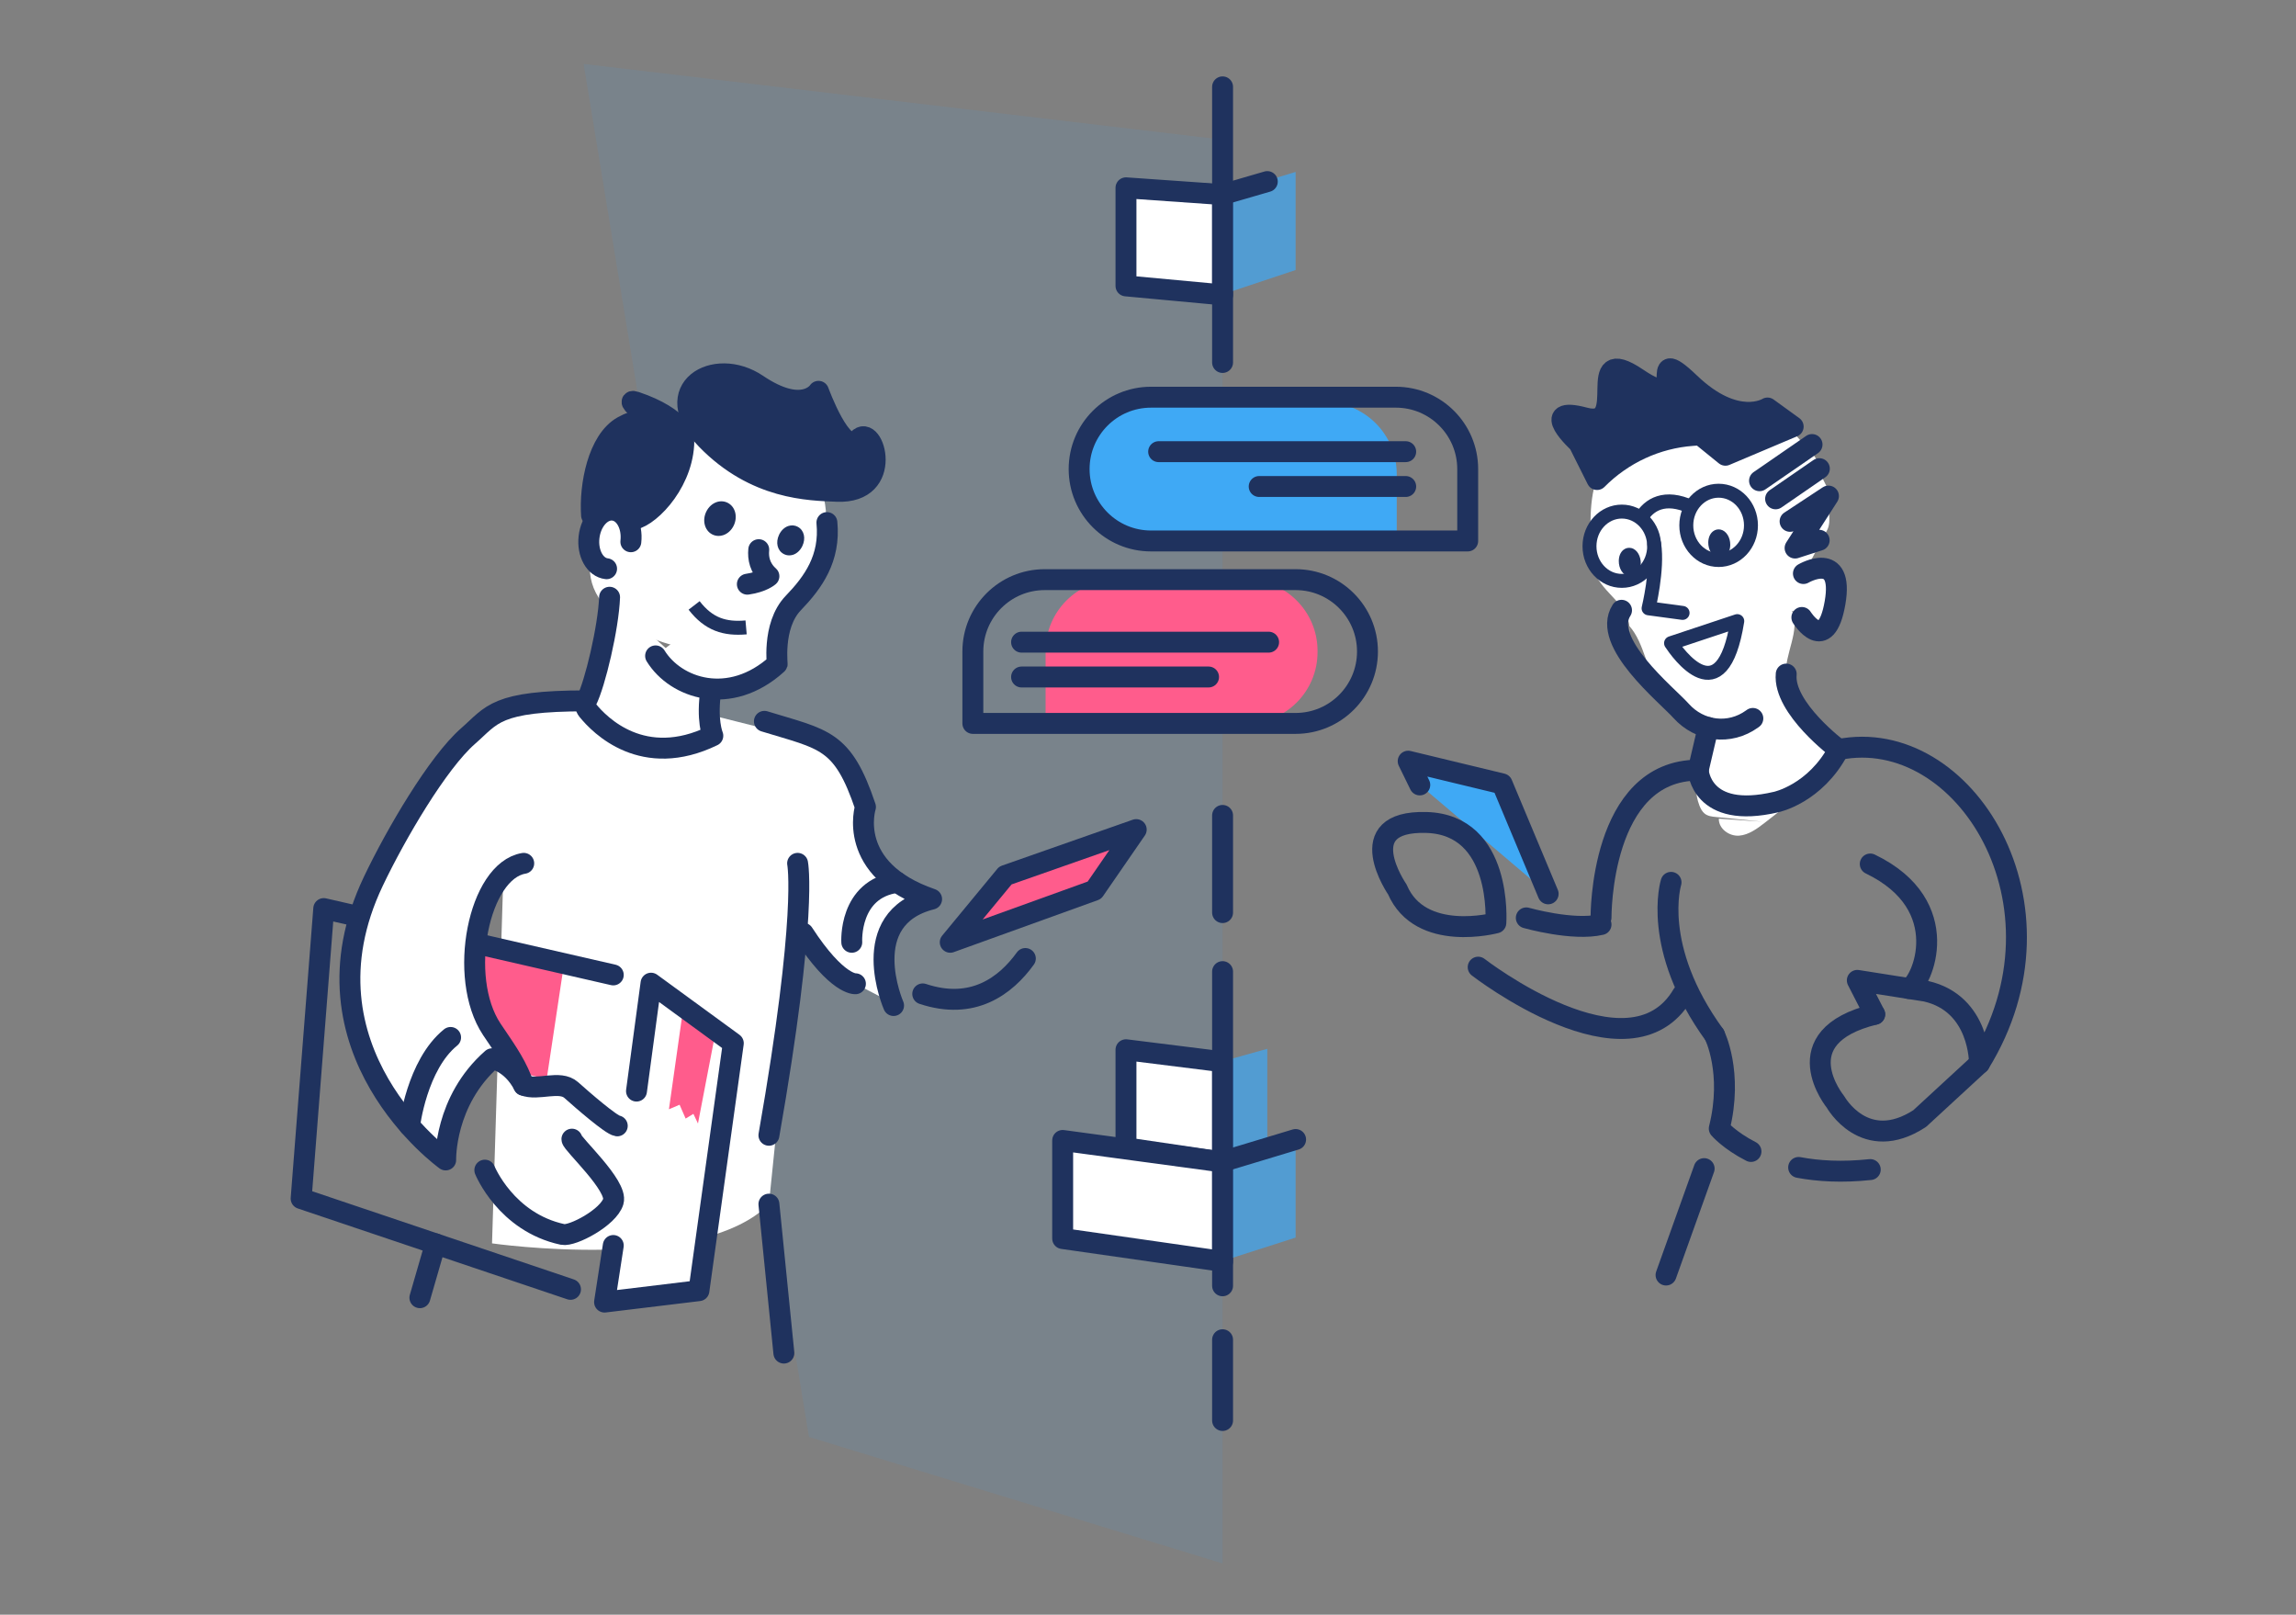 <?xml version="1.0" encoding="UTF-8"?><svg id="Layer_1" xmlns="http://www.w3.org/2000/svg" viewBox="0 0 1317.23 926.1"><rect x="0" y="0" width="1317.23" height="926.1" fill="#808080" stroke="none"/><defs><style>.cls-1{opacity:.1;}.cls-1,.cls-2,.cls-3,.cls-4{fill:#3fa9f5;}.cls-5,.cls-6,.cls-7{stroke-width:8px;}.cls-5,.cls-6,.cls-7,.cls-3,.cls-8,.cls-9,.cls-10,.cls-11{stroke:#1f325e;stroke-linejoin:round;}.cls-5,.cls-11{fill:none;}.cls-12,.cls-6,.cls-7,.cls-10{fill:#fff;}.cls-13,.cls-9{fill:#ff5c8c;}.cls-14,.cls-8{fill:#1f325e;}.cls-6,.cls-3,.cls-8,.cls-9,.cls-10,.cls-11{stroke-linecap:round;}.cls-3,.cls-8,.cls-9,.cls-10,.cls-11{stroke-width:12px;}.cls-4{opacity:.7;}</style></defs><g><g><polygon class="cls-1" points="701.4 896.71 464.11 824.15 334.84 36.66 701.4 80.11 701.4 896.71"/><g><g><g><polygon class="cls-10" points="645.98 602.08 701.4 608.99 701.4 666.5 645.98 658.33 645.98 602.08"/><polygon class="cls-10" points="609.66 654.1 701.4 666.5 701.4 723.49 609.66 710.36 609.66 654.1"/></g><g><polygon class="cls-4" points="727.06 601.54 702.28 608.45 702.28 665.95 727.06 657.79 727.06 601.54"/><polygon class="cls-4" points="743.3 653.56 702.28 665.95 702.28 722.95 743.3 709.81 743.3 653.56"/></g></g><g><polygon class="cls-10" points="645.98 107.72 701.4 111.6 701.4 169.11 645.98 163.97 645.98 107.72"/><polygon class="cls-4" points="743.3 98.61 702.28 111.05 702.28 168.56 743.3 154.86 743.3 98.61"/></g><g><line class="cls-11" x1="701.4" y1="207.89" x2="701.4" y2="49.82"/><line class="cls-11" x1="701.4" y1="737.46" x2="701.4" y2="557.27"/><line class="cls-11" x1="701.4" y1="814.71" x2="701.4" y2="768.4"/></g><g><path class="cls-2" d="M660.33,230.67h99.76c22.77,0,41.23,18.46,41.23,41.23v41.23h-140.99c-22.77,0-41.23-18.46-41.23-41.23h0c0-22.77,18.46-41.23,41.23-41.23Z"/><path class="cls-13" d="M640.7,332.45h74.34c22.54,0,40.84,18.3,40.84,40.84v.77c0,22.54-18.3,40.84-40.84,40.84h-115.18v-41.61c0-22.54,18.3-40.84,40.84-40.84Z"/><path class="cls-11" d="M743.3,332.45h-143.94c-22.77,0-41.23,18.46-41.23,41.23v41.23h185.17c22.77,0,41.23-18.46,41.23-41.23h0c0-22.77-18.46-41.23-41.23-41.23Z"/><g><line class="cls-11" x1="586.08" y1="388.29" x2="693.36" y2="388.29"/><line class="cls-11" x1="586.08" y1="368.31" x2="727.81" y2="368.31"/></g><g><path class="cls-11" d="M660.33,227.81h140.47c22.77,0,41.23,18.46,41.23,41.23v41.23h-181.7c-22.77,0-41.23-18.46-41.23-41.23h0c0-22.77,18.46-41.23,41.23-41.23Z"/><g><line class="cls-11" x1="722.4" y1="279.03" x2="806.46" y2="279.03"/><line class="cls-11" x1="664.72" y1="259.05" x2="806.46" y2="259.05"/></g></g></g><line class="cls-11" x1="702.28" y1="665.95" x2="743.3" y2="653.56"/><line class="cls-11" x1="701.4" y1="111.6" x2="727.06" y2="104.14"/><line class="cls-11" x1="701.4" y1="523.41" x2="701.4" y2="467.68"/></g><g><polygon class="cls-12" points="347.53 746.8 376.22 570.17 420.01 600.69 401.98 743.28 347.53 746.8"/><path class="cls-12" d="M289.22,487.74l-6.94,225.39s119.85,17.16,158.85-22.49l16.46-161.4,22.56,29.47,27.83,14.45-1.53-36.08,25.22-24.25-29.96-19.77-18.29-63.94-93.73-23.58-79.95,8.18-20.53,74.01Z"/><path class="cls-12" d="M453.27,254.19c-25.77-19.7-65.42-11.13-88.57,19.15-23.15,30.28-47.37,64.07,4.74,90.5,28.66,14.53,65.42,11.13,88.57-19.15,23.15-30.28,21.03-70.79-4.74-90.5Z"/><g><g><g><polygon class="cls-13" points="323.36 554.3 274.89 543 265.75 607.14 313.63 618.95 323.36 554.3"/><polygon class="cls-13" points="391.85 579.17 383.77 636.22 389.89 633.61 393.35 641.55 397.81 638.85 400.43 644.38 410.68 591.04 391.85 579.17"/></g><g><polyline class="cls-11" points="365.16 625.79 373.5 563.9 420.7 598.35 400.98 740.25 346.84 746.8 351.84 714.35"/><polyline class="cls-11" points="351.84 559.16 185.74 521.11 172.76 687.42 327.3 739.5"/></g><g><g><path class="cls-11" d="M278.15,671.13s12.09,29.89,44.63,36.88c5.65,1.21,26.41-9.81,29.08-18.92,2.67-9.1-23.79-33.11-23.75-35.73"/><path class="cls-11" d="M300.47,622.45c8.19,3.31,20.64-3.16,27.26,2.75,6.62,5.91,22.91,20.06,26.4,20.53"/></g><path class="cls-10" d="M300.47,495.17c-25.88,4.28-38.17,65.26-18.36,95.14,6.19,9.33,12.9,18.23,17.08,28.88l1.28,3.27c-7.18-13.82-18.15-15.21-18.15-15.21-27.6,24.2-26.62,58.03-26.62,58.03,0,0-87.76-62.8-41.49-159.85,12.94-27.14,36.89-68.05,54.38-83.32,13.88-12.11,15.44-20.14,67.85-20.14"/></g><g><path class="cls-10" d="M349.72,342.55c-.67,17.35-8.29,49.57-13.27,59.41-.88,1.75-.6,3.84,.63,5.37,7.05,8.75,31.92,34.03,71.87,14.65,0,0-3.86-9.09-1.01-26.7"/><path class="cls-10" d="M376.12,376.18c11.5,18.68,42.53,29.2,69.65,4.7,.68,2.57-3.43-21.76,9.36-35.03,11.55-11.99,21.25-25.65,19.27-46.13"/></g><g><path class="cls-7" d="M398.22,347.24c8.42,10.91,17.65,13.67,29.82,12.6"/><path class="cls-11" d="M435.3,315.26c-.47,4.78,.53,10.48,5.83,15.23,0,0-3.68,3.33-12.37,4.57"/></g><path class="cls-11" d="M361.92,310.72c1.06-9.28-3.44-17.39-10.07-18.12-6.63-.73-12.86,6.2-13.92,15.47-1.06,9.28,3.44,17.39,10.07,18.12"/><g><path class="cls-8" d="M480.06,281.78c-15.7-.67-46.68-.92-74.7-29.71-28.01-28.8,4.52-48.13,29.09-31.53,26.3,17.76,35.13,3.9,35.13,3.9,0,0,13.72,37.84,22.72,27.64,9-10.2,21.21,31.14-12.24,29.71Z"/><g><path class="cls-8" d="M339.37,295.53c-1.15-16.8,3.65-43.06,18.02-51,14.37-7.94,35.93-7.27,34.87,10.49-1.44,23.99-21.76,43.32-30.4,42.99"/><path class="cls-8" d="M364.64,230.55c-9.34-3.13,16.14,16.13,23.26,18.86,7.11,2.73,3.01-10.05-23.26-18.86Z"/></g></g><path class="cls-11" d="M512.65,576.71s-21.89-50.07,21.82-61.02c-49.42-17-37.95-52.86-37.95-52.86-13.13-38.97-23.47-38.52-57.98-49.11"/><g><polygon class="cls-9" points="545.16 540.44 576.79 502.14 651.86 475.81 627.85 510.61 545.16 540.44"/><path class="cls-11" d="M588.25,549.75c-11.36,15.72-30.12,29.86-58.87,20.3"/></g><path class="cls-11" d="M457.59,495.17s5.88,28.71-16.46,155.96"/></g><path class="cls-11" d="M490.76,564.23s-10.48,.94-29.91-28.98"/></g><path class="cls-10" d="M234.97,645.74s4.1-34.97,23.54-50.71"/><path class="cls-11" d="M488.67,540.44s-1.93-30.74,26.12-34.36"/></g></g><g><g><path class="cls-12" d="M1010.89,471.24l-26.49-2.65c-2.23-.22-4.58-.49-6.38-1.91-1.44-1.13-2.35-2.87-3.04-4.64-5.01-12.89,.3-27.47,5.56-40.25l-18.91-16.76c-3.28-2.91-6.59-5.85-9.22-9.44-7.91-10.84-8.77-26.44-17.57-36.47l-.13,3.98c1.14-6.95-3.15-13.72-7.71-18.82-4.56-5.1-9.91-9.83-12.2-16.45-1.23-3.57-1.47-7.43-1.69-11.23-.95-16.19-1.74-33.28,5.18-47.71,5.94-12.4,17.01-21.28,28.97-26.76,11.96-5.48,24.91-7.93,37.73-10.34,8.11-1.52,16.22,4,24.46,3.97,11.89-.04,13.86,5.41,21.77,14.92,6.99,8.4,11.65,10.19,13.73,21.22,.92,4.87,4.63,7.7,4.05,12.62-.7,5.89,2.03,14.29-.72,19.45l-15.22,28.61c3.46-4.05,8.78-6.2,13.87-5.6,4.59,9.56,6.29,20.68,4.79,31.31l-7.16,6.9c-3.79-6.71-9.67-12.04-16.49-14.92,5.02,11.51-4.37,24.59-3.46,37.26,.56,7.75,4.91,14.51,9.11,20.85l20.38,30.72c-13.76,11.04-27.61,21.95-41.55,32.73-4.49,3.47-9.3,7.05-14.83,7.46-5.52,.41-11.73-3.82-11.62-9.74"/><g><g><g><g><polyline class="cls-3" points="888.19 512.66 861.77 449.57 807.88 436.57 814.54 450.19"/><path class="cls-11" d="M801.68,510.16s-27.41-39.64,16.56-38.44c43.97,1.19,39.94,57.59,39.94,57.59,0,0-43.27,11.64-56.51-19.14Z"/></g><g><path class="cls-7" d="M996.68,356.24c-8.76,54.87-34.6,17.81-37.99,12.64l37.99-12.64Z"/><path class="cls-11" d="M930.28,350.02c-11.76,18.29,25.96,48.51,34.12,57.64,10.71,11.97,27.93,14,40.76,4.72,.15-.11,.3-.22,.46-.33"/><g><g><ellipse class="cls-5" cx="930.45" cy="313.29" rx="18.55" ry="19.87"/><ellipse class="cls-5" cx="985.99" cy="301.32" rx="18.55" ry="19.87"/><path class="cls-5" d="M941.36,297.22c4.66-7.88,13.72-13.45,28.91-6.46"/></g><path class="cls-6" d="M949.01,311.99c2.26,14.57-3.21,36.91-3.21,36.91l19.51,2.63"/></g><path class="cls-8" d="M905.73,254.03s-23.81-21.68,3.37-14.39c27.18,7.29-1.71-44.3,30.34-22.61,32.05,21.69,3.2-22.97,29.98,2.68,26.78,25.65,44.61,14.3,44.61,14.3l14.73,10.67-38.87,16.42-14.4-11.68-4.48,.32c-20.61,1.49-40.05,10.47-54.76,25.29h0l-10.51-21Z"/><line class="cls-8" x1="1009.45" y1="275.72" x2="1039.58" y2="254.96"/><line class="cls-8" x1="1018.67" y1="286.1" x2="1043.78" y2="268.8"/><polyline class="cls-8" points="1026.98 299.02 1049 284.52 1029.85 314.33 1043.67 309.87"/><path class="cls-11" d="M1033.74,354.15s13.73,22.03,19.03-8.41c5.29-30.45-18.14-16.79-18.14-16.79"/></g></g><path class="cls-11" d="M974.26,441.72s1.35,28.49,44.74,18.28c0,0,22.39-4.63,35.84-30.11,0,0-31.93-23.76-30.08-43.28"/></g><path class="cls-11" d="M974.26,441.72c-56.46,0-55.74,84.52-55.74,84.52"/><path class="cls-11" d="M1095.08,566.95c7.46-2.63,27.27-47.62-22.1-71.41"/><path class="cls-11" d="M1075.53,581.75c-53.03,12.98-22.49,50.24-22.49,50.24,0,0,16.73,30.1,48.3,9.55l34.29-31.59"/><path class="cls-11" d="M1075.53,581.75l-9.98-19.46,39.38,6.21c31.26,7.13,30.7,41.45,30.7,41.45,56.06-90.63-8.75-194.38-80.78-180.07"/><line class="cls-11" x1="974.26" y1="441.72" x2="979.99" y2="417.25"/></g></g><path class="cls-11" d="M848.04,554.71s86.91,67.36,117.27,15.66"/></g></g><path class="cls-11" d="M875.64,526.45s26.85,7.63,42.88,3.81"/><path class="cls-11" d="M958.69,506.07s-11.68,37.18,24.92,87.52"/><path class="cls-11" d="M1031.89,669.58c11.34,2.13,24.97,2.95,41.09,1.22"/><path class="cls-11" d="M983.61,593.6s10.81,21.45,2.74,53.67c0,0,5.7,6.75,18.2,13.15"/><line class="cls-11" x1="977.68" y1="670.25" x2="955.82" y2="731.29"/><line class="cls-11" x1="240.89" y1="744.29" x2="249.84" y2="713.39"/><line class="cls-11" x1="441.13" y1="690.63" x2="449.71" y2="776.05"/><g><path class="cls-14" d="M420.96,301.39c-1.3,2.71-3.52,4.74-6.09,5.57-.87,.28-1.75,.42-2.62,.42-1.33,0-2.64-.32-3.82-.97-4.2-2.28-5.64-7.94-3.27-12.89,1.29-2.71,3.51-4.74,6.08-5.58,2.19-.71,4.48-.51,6.44,.55,4.21,2.28,5.64,7.95,3.28,12.9Z"/><path class="cls-14" d="M460.3,313.2c-1.17,2.45-3.11,4.27-5.31,4.99-.73,.23-1.46,.35-2.19,.35-1.12,0-2.22-.28-3.22-.82-3.63-1.97-4.72-6.62-2.6-11.05,1.17-2.46,3.11-4.28,5.31-4.99,1.84-.6,3.76-.43,5.41,.47,3.63,1.97,4.72,6.61,2.6,11.05Z"/><path class="cls-14" d="M935.82,314.32c-1.56-.35-3.14,.01-4.43,1.03-1.69,1.34-2.67,3.67-2.68,6.39-.03,4.33,2.29,8.01,5.51,8.74,.39,.09,.78,.13,1.17,.13,1.17,0,2.29-.4,3.26-1.16,1.69-1.34,2.67-3.67,2.68-6.39h0c.02-3.72-1.86-7.91-5.51-8.74Z"/><path class="cls-14" d="M987.15,303.75c-1.57-.35-3.14,0-4.43,1.03-1.69,1.34-2.67,3.67-2.68,6.39-.02,3.72,1.86,7.91,5.51,8.74,.39,.09,.78,.13,1.17,.13,1.17,0,2.29-.4,3.26-1.16,1.69-1.34,2.67-3.67,2.68-6.39,.03-4.33-2.29-8.01-5.51-8.74Z"/></g></svg>